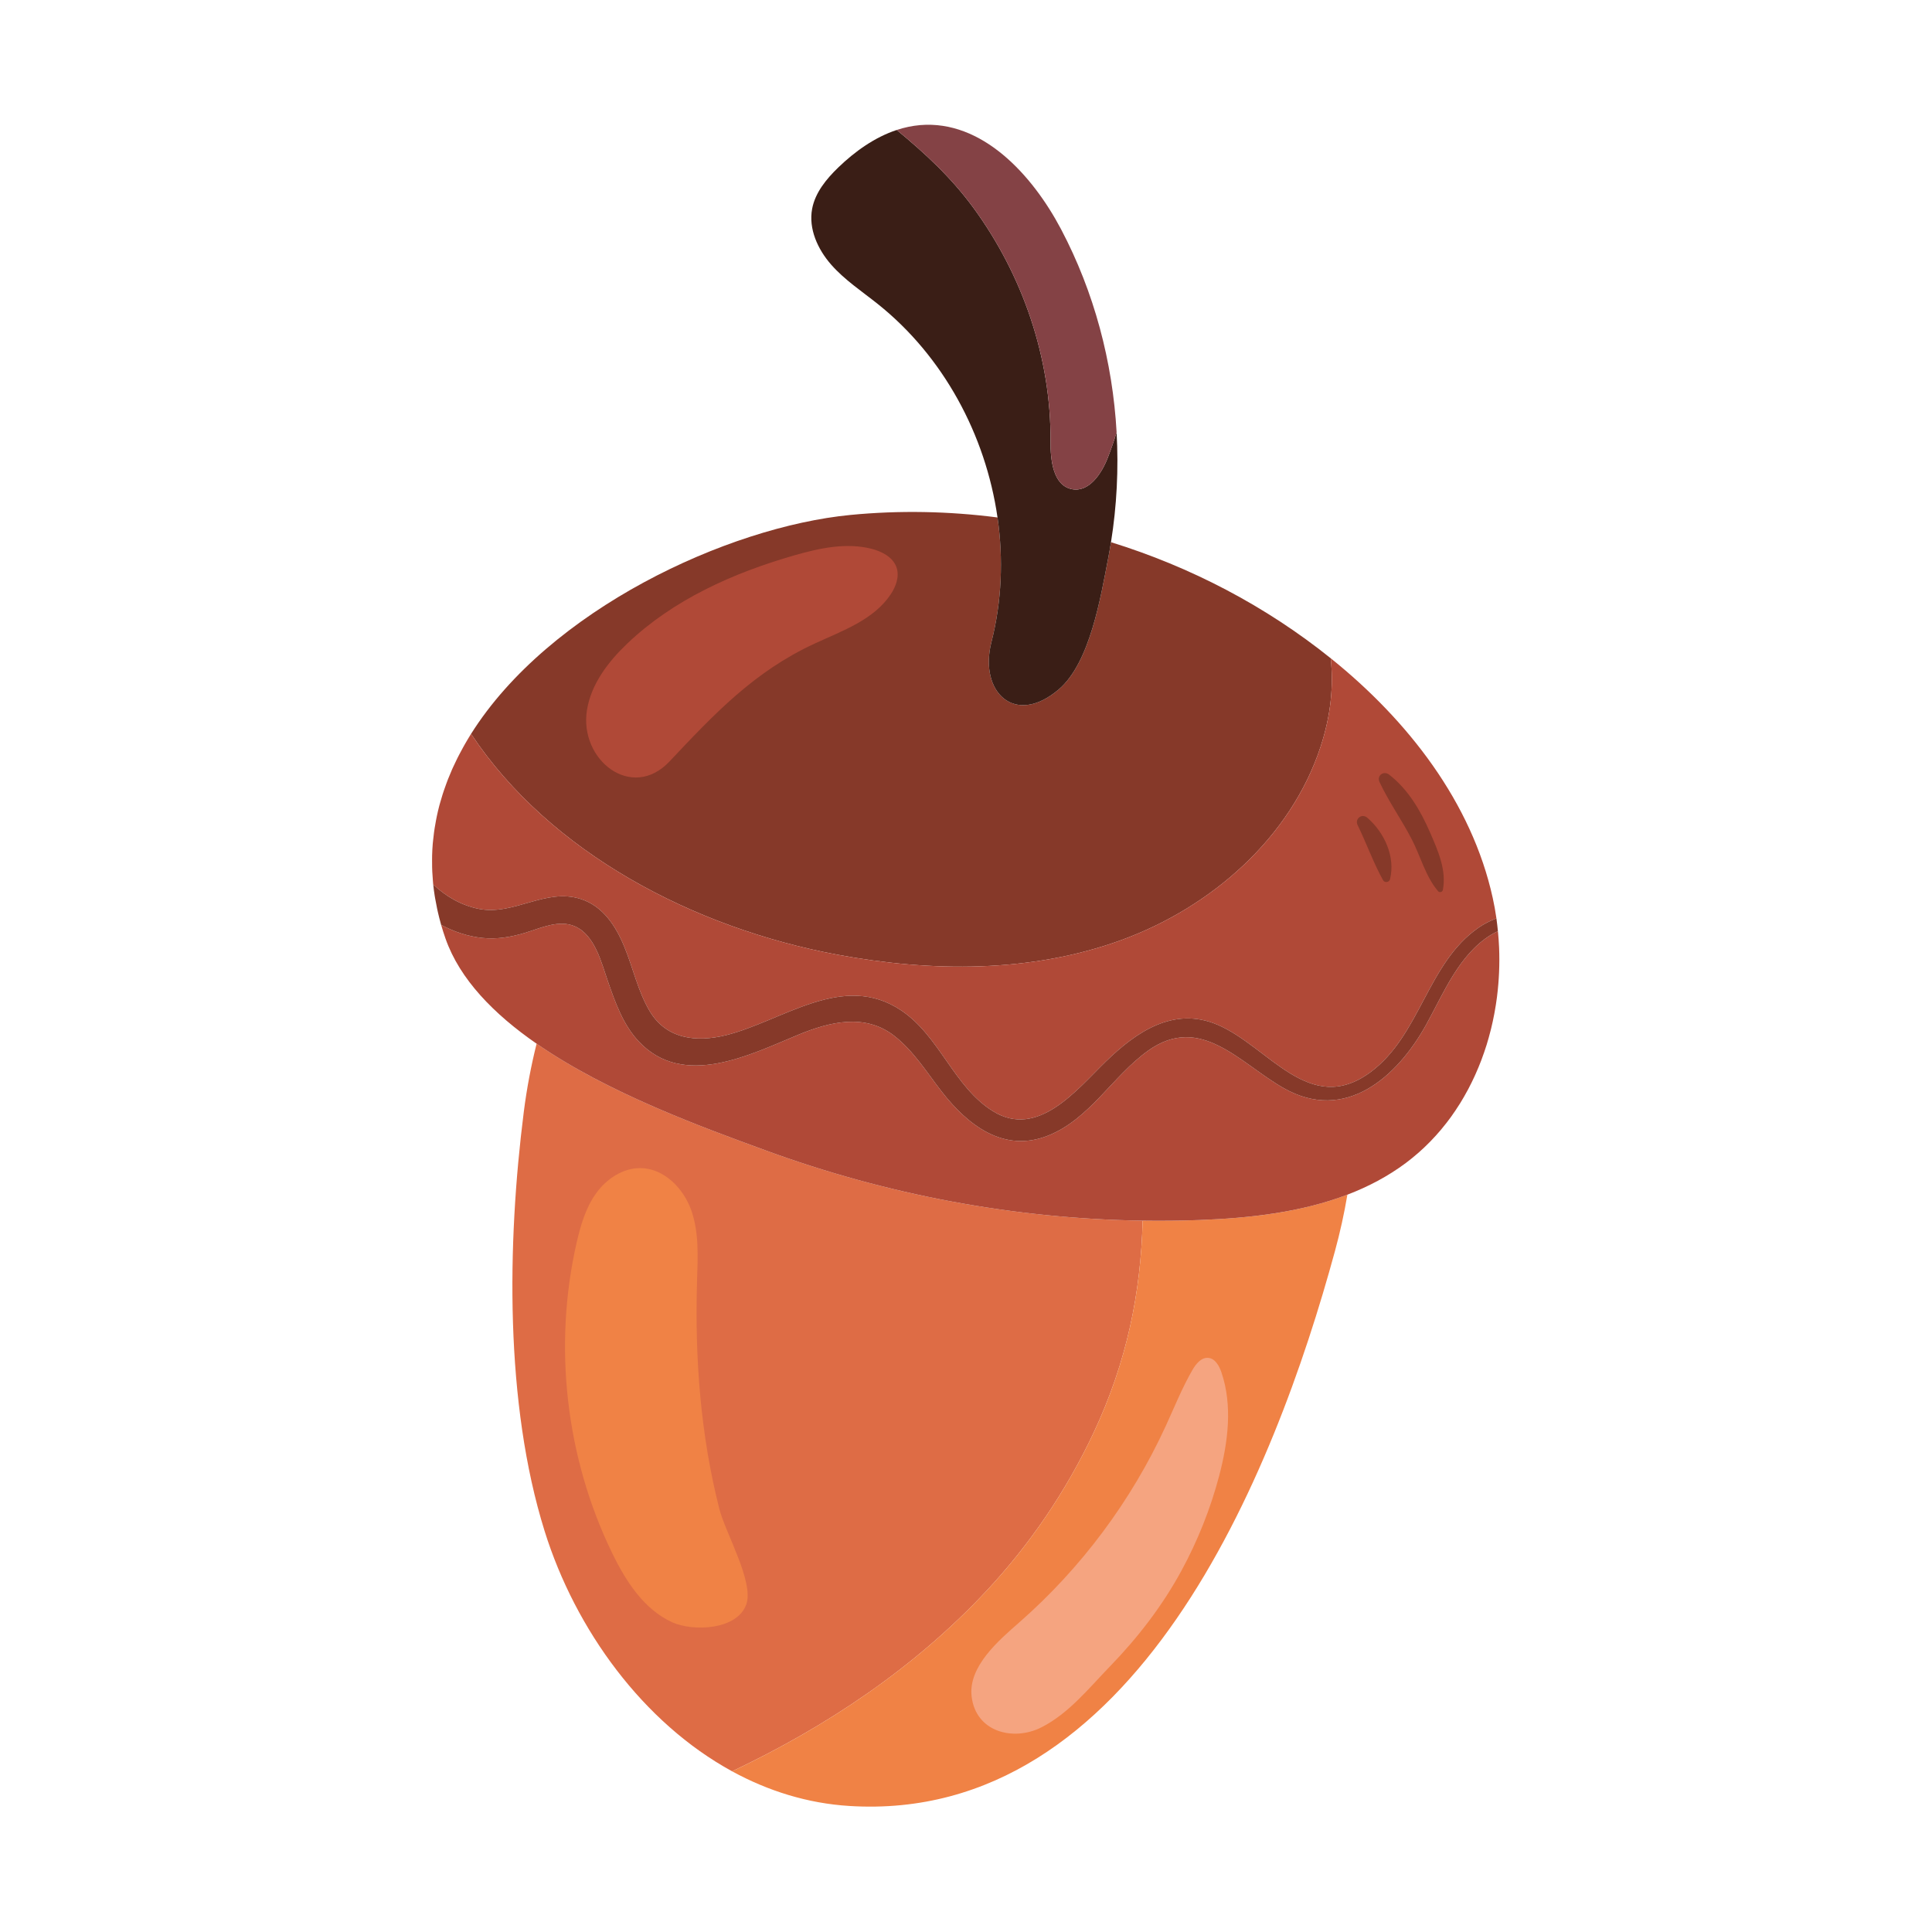 <?xml version="1.0" encoding="utf-8"?>
<!-- Generator: Adobe Illustrator 27.5.0, SVG Export Plug-In . SVG Version: 6.00 Build 0)  -->
<svg version="1.1" id="Capa_1" xmlns="http://www.w3.org/2000/svg" xmlns:xlink="http://www.w3.org/1999/xlink" x="0px" y="0px"
	 viewBox="0 0 2122 2122" style="enable-background:new 0 0 2122 2122;" xml:space="preserve">
<g>
	<path style="fill:#DE6C45;" d="M1082.94,1747.919c48.141-51.386,88.2-110.402,118.158-174.126
		c36.58-77.873,51.966-153.939,53.914-233.091c-140.95-2.034-281.456-28.558-413.778-77.048
		c-68.263-24.992-172.95-62.694-251.863-117.328c-6.037,24.141-10.792,49.118-14.076,74.911
		c-18.348,144.455-20.945,320.126,22.894,460.482c33.929,108.575,108.331,210.494,205.905,263.787
		C908.289,1896.151,1004.319,1831.858,1082.94,1747.919z"/>
	<path style="fill:#F08245;" d="M1255.013,1340.702c-1.949,79.152-17.335,155.218-53.914,233.091
		c-29.959,63.724-70.017,122.74-118.158,174.126c-78.621,83.939-174.65,148.232-278.845,197.588
		c39.537,21.594,82.884,35.231,128.872,38.073c313.749,19.523,466.689-364.813,533.296-609.524
		c5.676-20.828,10.202-41.483,13.632-61.902c-50.738,19.393-107.289,25.805-162.105,27.849
		C1296.874,1340.79,1275.938,1341.004,1255.013,1340.702z"/>
	<path style="fill:#863929;" d="M919.53,1048.535c103.542,19.32,212.847,20.09,311.805-15.912
		c98.996-36.002,186.343-112.431,219.142-212.523c11.445-34.987,14.285-66.767,11.118-97.089
		c-71.381-57.354-153.875-100.429-241.339-127.491c-0.994,6.241-2.081,12.47-3.289,18.672
		c-8.039,41.401-19.727,113.69-54.022,142.955c-48.711,41.481-87.878,2.475-74.036-51.832
		c11.406-44.701,13.262-91.391,6.709-136.969c-53.486-6.911-107.713-7.983-161.432-2.779
		c-135.61,13.152-331.127,104.395-416.809,240.489C604.076,936.671,761.8,1019.107,919.53,1048.535z"/>
	<path style="fill:#3A1E16;" d="M1088.908,705.314c-13.842,54.307,25.325,93.313,74.036,51.832
		c34.295-29.264,45.983-101.554,54.022-142.955c1.208-6.202,2.295-12.431,3.289-18.672c6.363-39.832,8.414-80.385,6.168-120.67
		c-2.884,9.376-6.09,18.672-9.661,27.805c-6.899,17.817-20.779,38.355-39.493,34.621c-20.497-4.1-23.581-31.579-23.42-52.48
		c0.691-91.691-30.602-182.612-84.585-256.402c-24.434-33.406-53.131-59.91-84.346-85.642
		c-24.068,7.956-45.822,23.459-64.248,41.237c-13.033,12.624-25.291,27.479-28.658,45.34c-4.141,21.956,6.129,44.485,20.863,61.289
		c14.772,16.842,33.69,29.264,51.181,43.228c71.917,57.293,118.504,143.678,131.561,234.499
		C1102.17,613.924,1100.314,660.613,1088.908,705.314z"/>
	<path style="fill:#B04937;" d="M637.722,987.365c24.599,7.834,38.64,29.793,47.975,52.441
		c9.622,23.259,14.855,48.667,27.723,70.504c18.265,31.008,51.264,34.785,83.898,26.706c62.67-15.586,128.385-70.219,192.511-27.235
		c42.333,28.373,57.758,83.978,100.623,110.607c49.476,30.806,92.258-23.542,124.117-54.47
		c33.53-32.594,74.441-60.762,122.416-40.509c56.419,23.825,101.232,101.593,168.083,52.319
		c55.157-40.59,62.421-119.82,118.923-158.865c5.924-4.1,12.58-7.51,19.605-10.149l-0.102-0.624
		c-0.37-2.611-0.809-5.218-1.257-7.824c-0.19-1.123-0.36-2.249-0.565-3.369c-0.639-3.506-1.331-7.001-2.095-10.465
		c-23.055-105.328-93.476-195.395-177.456-263.015l-0.526-0.407c3.167,30.322,0.327,62.102-11.118,97.089
		c-32.799,100.092-120.146,176.521-219.142,212.523c-98.957,36.002-208.263,35.233-311.805,15.912
		c-157.73-29.428-315.454-111.863-402.153-242.48c-2.294,3.652-4.482,7.342-6.616,11.057c-0.736,1.277-1.442,2.563-2.154,3.847
		c-1.413,2.538-2.787,5.094-4.121,7.661c-0.726,1.406-1.462,2.806-2.163,4.219c-1.476,2.95-2.885,5.924-4.254,8.914
		c-0.492,1.067-0.999,2.127-1.476,3.201c-1.569,3.547-3.05,7.126-4.468,10.724c-0.599,1.513-1.15,3.038-1.72,4.56
		c-0.931,2.495-1.827,5.001-2.68,7.518c-0.546,1.613-1.092,3.223-1.608,4.843c-0.897,2.84-1.734,5.698-2.533,8.565
		c-0.341,1.208-0.717,2.404-1.033,3.617c-1.023,3.871-1.93,7.771-2.762,11.691c-0.332,1.557-0.614,3.125-0.916,4.689
		c-0.507,2.651-0.979,5.308-1.403,7.98c-0.263,1.669-0.516,3.34-0.745,5.016c-0.4,2.94-0.731,5.898-1.023,8.865
		c-0.127,1.296-0.292,2.582-0.4,3.883c-0.341,4.093-0.555,8.212-0.677,12.351c-0.044,1.459-0.034,2.93-0.053,4.397
		c-0.03,2.95-0.02,5.91,0.058,8.884c0.039,1.605,0.097,3.213,0.166,4.826c0.151,3.232,0.38,6.482,0.663,9.742
		c0.102,1.189,0.166,2.373,0.287,3.566l0.068,0.826c14.046,13.191,30.972,22.972,50.007,26.748
		C564.417,1005.916,598.999,975.027,637.722,987.365z"/>
	<path style="fill:#B04937;" d="M1646.525,1040.837l-0.005-0.132c-0.241-5.693-0.655-11.374-1.198-17.038
		c-0.028-0.296-0.073-0.591-0.102-0.887c-2.826,1.291-5.532,2.708-8.117,4.322c-34.743,21.676-51.469,63.603-70.465,97.983
		c-32.268,58.448-89.174,108.251-156.506,70.178c-48.346-27.357-91.411-82.516-149.125-41.24
		c-39.089,27.927-64.01,75.172-110.158,93.396c-48.585,19.157-88.039-11.771-116.57-48.504
		c-16.239-20.943-30.889-44.648-51.995-61.126c-31.986-25.042-70.748-15.586-105.286-1.34c-53.296,22-126.237,59.544-175.303,7.549
		c-17.374-18.426-25.939-42.984-34.1-66.443c-7.06-20.336-14.202-50.412-36.039-60.073c-17.701-7.793-37.993,2.032-55.04,7.145
		c-15.182,4.587-30.524,7.184-46.393,5.6c-16.117-1.664-31.498-6.777-45.622-14.45c1.418,4.911,3.001,9.905,4.75,14.899
		c15.737,45.072,53.423,83.32,100.122,115.651c78.913,54.633,183.6,92.336,251.863,117.328
		c132.322,48.49,272.828,75.014,413.778,77.048c20.926,0.302,41.861,0.088,62.777-0.699c54.816-2.043,111.367-8.455,162.105-27.849
		c22.855-8.738,44.536-20.102,64.341-34.901c4.409-3.293,8.638-6.77,12.76-10.346c0.546-0.475,1.111-0.938,1.651-1.418
		c3.884-3.43,7.62-7.001,11.245-10.67c0.658-0.668,1.315-1.333,1.963-2.007c3.547-3.672,6.967-7.445,10.261-11.33
		c0.565-0.67,1.116-1.35,1.676-2.025c3.337-4.027,6.577-8.139,9.647-12.37l0.779-1.113c2.996-4.173,5.857-8.441,8.595-12.794
		c0.317-0.502,0.653-0.991,0.964-1.498c2.719-4.385,5.281-8.875,7.742-13.425c0.463-0.85,0.926-1.695,1.379-2.55
		c2.353-4.465,4.584-9.006,6.694-13.608c0.419-0.916,0.828-1.837,1.237-2.758c2.09-4.694,4.078-9.44,5.915-14.256
		c0.263-0.685,0.501-1.377,0.76-2.063c1.841-4.933,3.571-9.917,5.15-14.957l0.229-0.704c1.608-5.184,3.04-10.427,4.375-15.703
		c0.185-0.748,0.385-1.491,0.57-2.241c1.252-5.14,2.363-10.322,3.357-15.532c0.151-0.806,0.302-1.61,0.448-2.417
		c0.97-5.313,1.813-10.652,2.51-16.014c0.068-0.529,0.122-1.055,0.19-1.584c1.08-8.69,1.804-17.433,2.175-26.193
		C1646.888,1058.734,1646.899,1049.774,1646.525,1040.837z"/>
	<path style="fill:#B04937;" d="M735.418,836.264c49.096-52.076,92.843-98.689,159.371-129.401
		c30.621-14.134,65.047-26.139,83.634-54.275c5.656-8.563,9.574-19.296,6.373-29.048c-3.698-11.279-15.649-17.683-27.138-20.668
		c-27.966-7.259-57.544-0.86-85.31,7.118c-67.074,19.264-132.809,48.648-183.322,96.799c-21.043,20.061-39.81,44.55-44.365,73.264
		C636.027,834.532,693.791,880.42,735.418,836.264z"/>
	<path style="fill:#F08245;" d="M765.615,1406.675c0.789-25.856,2.304-52.451-6.188-76.884
		c-8.497-24.434-29.919-46.463-55.785-46.811c-19.518-0.263-37.617,11.912-48.979,27.785c-11.357,15.873-16.984,35.081-21.33,54.112
		c-26.007,113.851-11.897,236.453,39.284,341.424c14.953,30.67,34.777,61.528,65.866,75.591
		c22.207,10.046,71.006,8.901,81.232-19.783c8.638-24.229-22.967-78.695-29.525-104.41
		C769.327,1575.905,763.028,1490.868,765.615,1406.675z"/>
	<path style="fill:#863929;" d="M576.514,1024.627c17.047-5.113,37.339-14.938,55.04-7.145
		c21.836,9.662,28.979,39.737,36.039,60.073c8.161,23.459,16.726,48.017,34.1,66.443c49.067,51.995,122.007,14.451,175.303-7.549
		c34.538-14.246,73.3-23.703,105.286,1.34c21.106,16.477,35.756,40.183,51.995,61.126c28.531,36.733,67.985,67.661,116.57,48.504
		c46.149-18.224,71.069-65.469,110.158-93.396c57.715-41.276,100.779,13.883,149.125,41.24
		c67.332,38.073,124.238-11.729,156.506-70.178c18.996-34.38,35.722-76.307,70.465-97.983c2.585-1.615,5.291-3.031,8.117-4.322
		c-0.429-4.376-0.9-8.747-1.51-13.095l-0.112-0.97c-7.026,2.638-13.681,6.049-19.605,10.149
		c-56.502,39.045-63.766,118.275-118.923,158.865c-66.85,49.274-111.664-28.494-168.083-52.319
		c-47.975-20.254-88.887,7.915-122.416,40.509c-31.859,30.928-74.641,85.277-124.117,54.47
		c-42.865-26.629-58.29-82.234-100.623-110.607c-64.126-42.984-129.841,11.649-192.511,27.235
		c-32.634,8.078-65.632,4.302-83.898-26.706c-12.867-21.837-18.1-47.245-27.723-70.504c-9.335-22.648-23.376-44.607-47.975-52.441
		c-38.723-12.338-73.306,18.551-111.903,10.88c-19.035-3.776-35.961-13.557-50.007-26.748c0.429,4.139,0.999,8.299,1.651,12.473
		c0.146,0.952,0.336,1.91,0.497,2.865c0.614,3.651,1.316,7.318,2.105,10.999c0.263,1.25,0.531,2.499,0.819,3.754
		c1.008,4.392,2.109,8.802,3.362,13.24l0.127,0.472l0.127,0.478c14.124,7.673,29.506,12.786,45.622,14.45
		C545.99,1031.811,561.333,1029.214,576.514,1024.627z"/>
	<path style="fill:#844245;" d="M1069.264,228.394c53.983,73.79,85.276,164.711,84.585,256.402
		c-0.161,20.901,2.923,48.38,23.42,52.48c18.714,3.734,32.594-16.804,39.493-34.621c3.571-9.133,6.777-18.429,9.661-27.805
		c-4.341-77.525-24.677-154.117-60.926-222.913c-31.781-60.275-86.938-120.182-154.806-114.543
		c-8.847,0.772-17.452,2.599-25.773,5.359C1016.133,168.485,1044.83,194.989,1069.264,228.394z"/>
	<path style="fill:#F5A480;" d="M1309.585,1504.885c-11.343,19.659-19.756,40.838-29.238,61.461
		c-37.729,82.1-92.95,156.112-160.906,215.663c-22.09,19.359-56.068,48.214-52.292,81.131c4.521,39.381,45.993,49.615,76.585,34.131
		c30.26-15.313,52.37-43.259,75.532-67.15c30.421-31.378,57.33-66.243,78.226-104.699c17.891-32.924,31.937-67.953,41.501-104.19
		c9.837-37.279,14.972-77.452,2.548-113.951c-2.436-7.167-6.874-15.147-14.411-15.856
		C1319.354,1490.694,1313.488,1498.12,1309.585,1504.885z"/>
	<path style="fill:#863929;" d="M1550.623,921.867c9.627,18.655,15.22,41.043,29.003,57.094c1.452,1.69,4.648,0.823,5.091-1.345
		c4.37-21.481-5.403-43.476-13.866-62.935c-10.548-24.268-24.024-47.515-45.071-63.842c-5.988-4.648-13.929,0.931-10.558,8.146
		C1525.439,880.827,1539.543,900.403,1550.623,921.867z"/>
	<path style="fill:#863929;" d="M1519.061,966.756c1.725,3.116,6.786,2.477,7.649-0.999c6.119-24.694-6.149-51.454-25.019-67.654
		c-5.837-5.011-13.968,1.167-10.558,8.146C1500.888,926.22,1508.372,947.463,1519.061,966.756z"/>
</g>
</svg>
